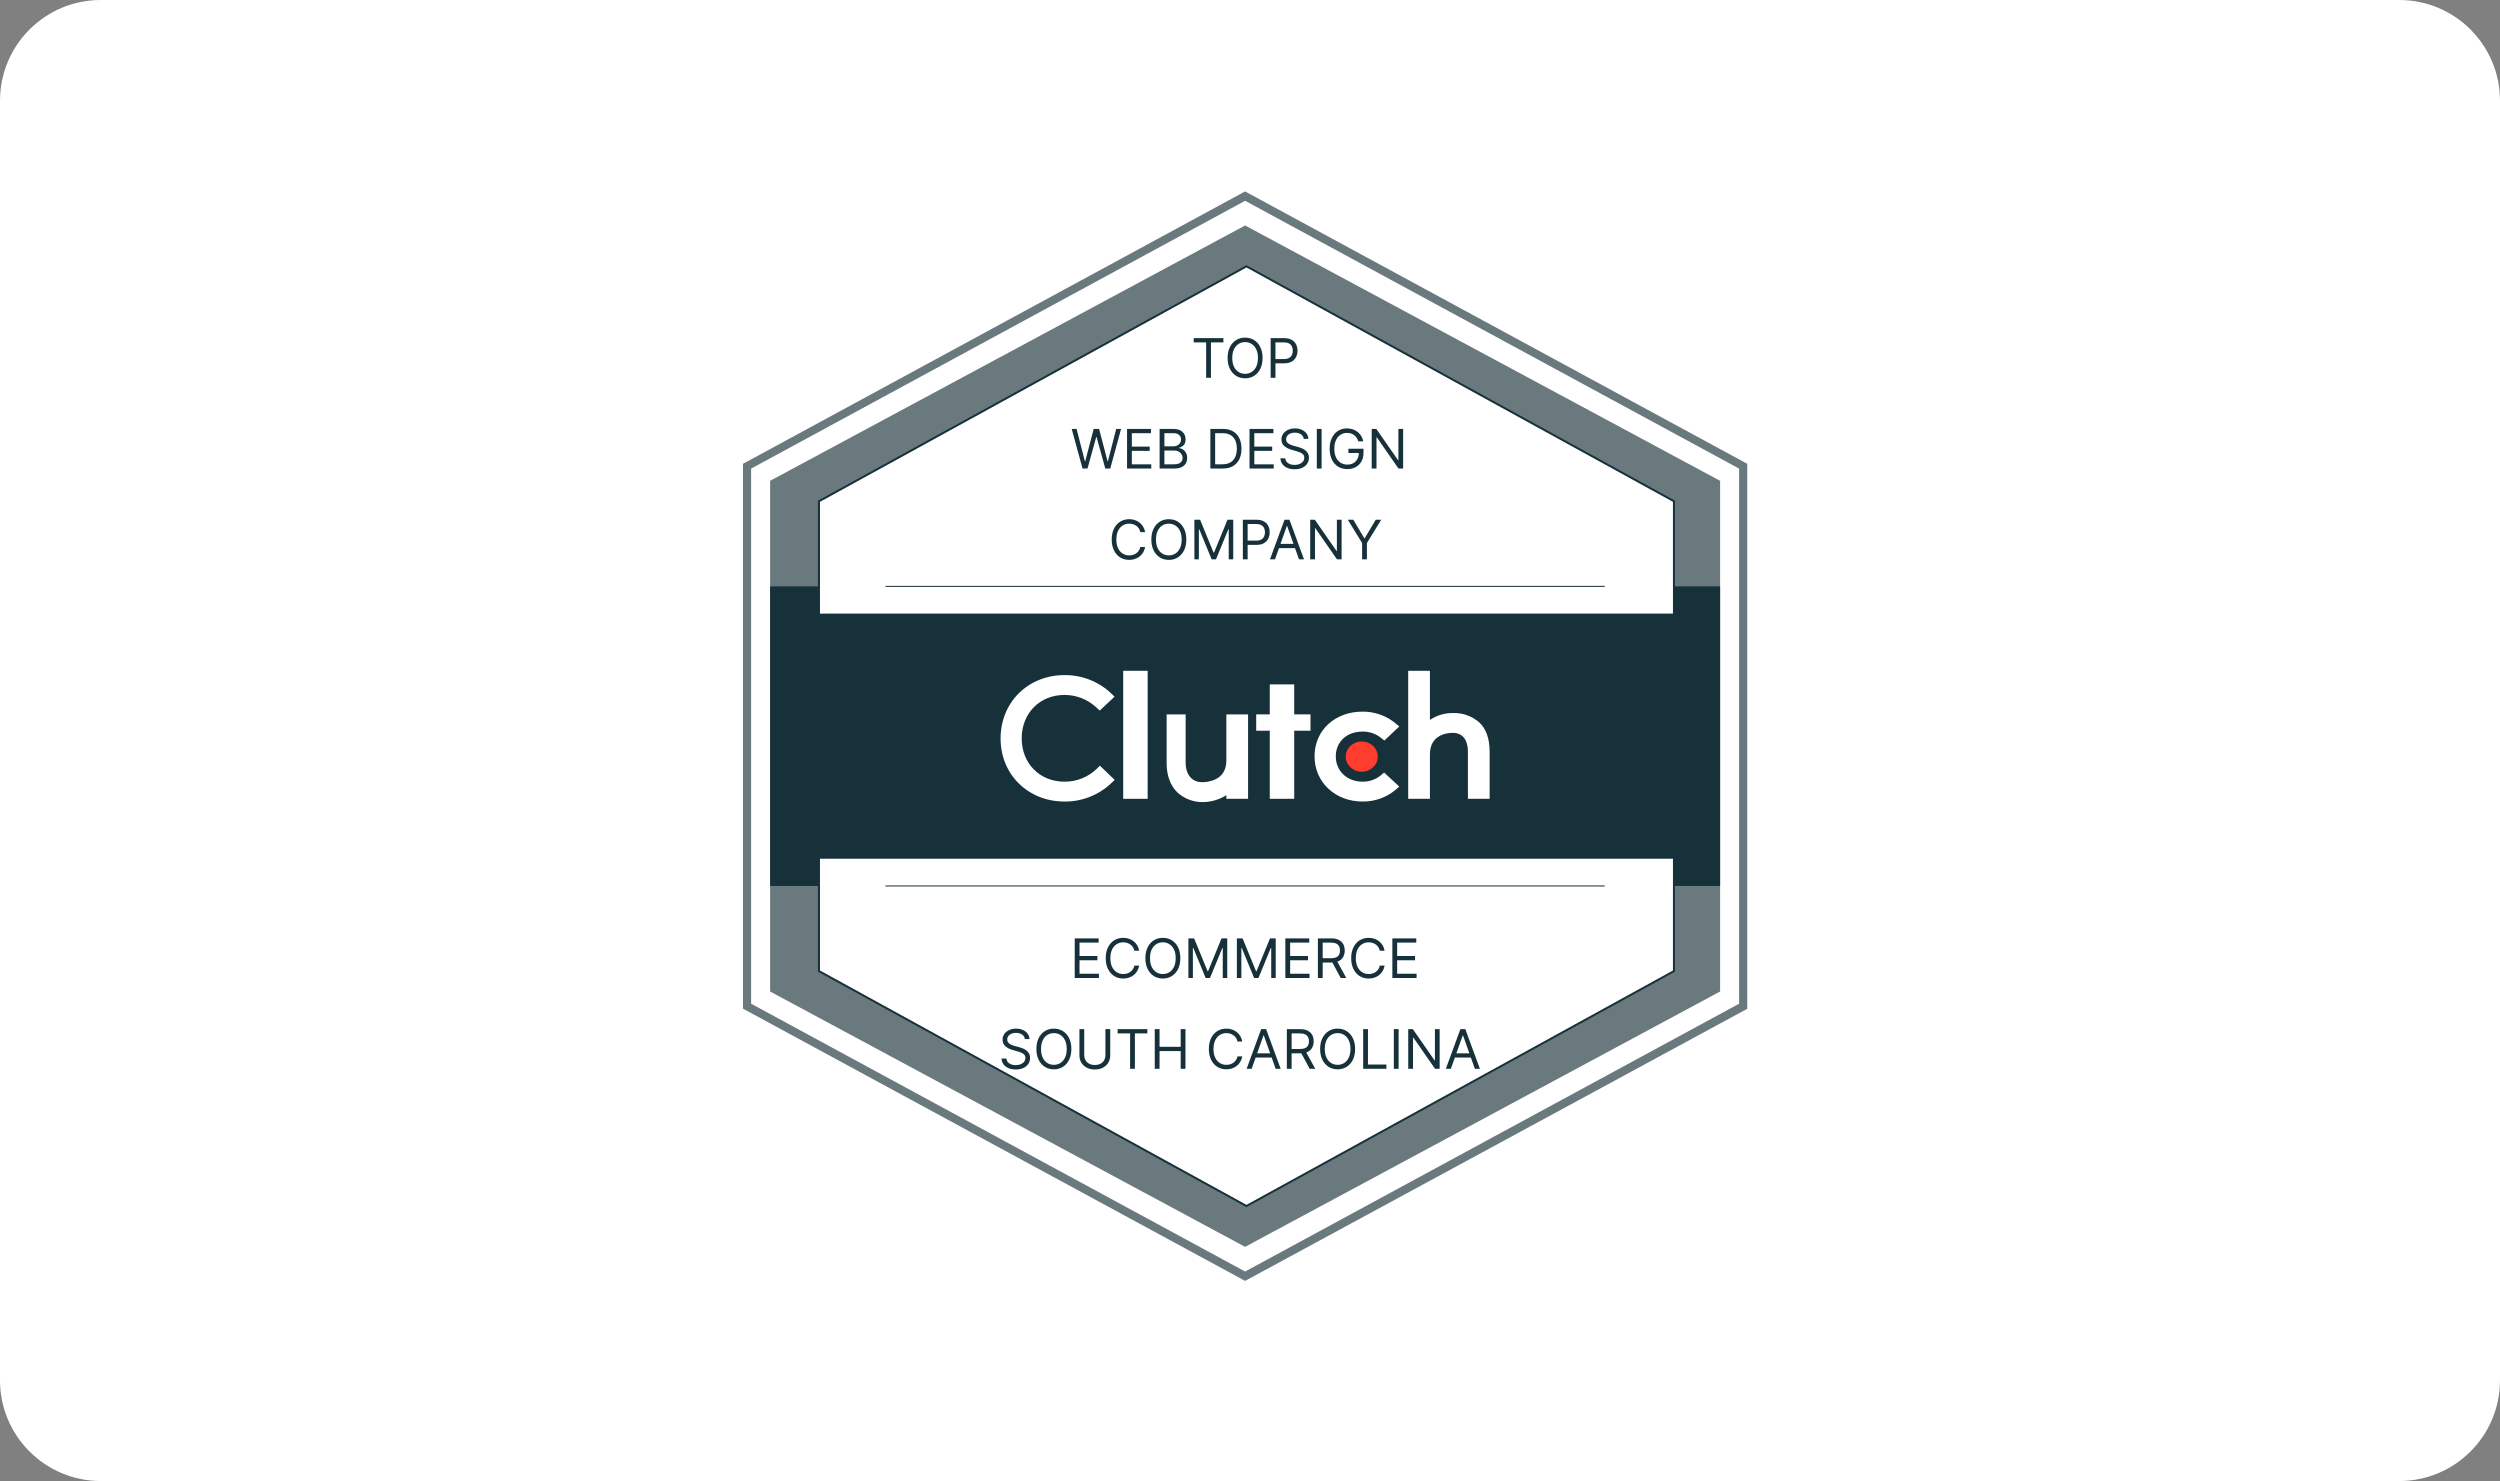 <svg width="211" height="125" viewBox="0 0 211 125" fill="none" xmlns="http://www.w3.org/2000/svg">
<rect x="0" y="0" width="211" height="125" fill="#808080" stroke="none"/>
<path d="M0 8.503C0 3.807 3.807 0 8.503 0H202.497C207.193 0 211 3.807 211 8.503V116.497C211 121.193 207.183 125 202.486 125C128.12 125 82.88 125 8.514 125C3.817 125 0 121.193 0 116.497V8.503Z" fill="white"/>
<g clip-path="url(#clip0_1588_1192)">
<path d="M147.238 39.342V84.922L105.202 107.713L63.165 84.922V39.342L105.202 16.551L147.238 39.342Z" fill="white"/>
<path d="M105.087 108.108L104.927 108.02L62.707 85.131V39.144L62.888 39.048L105.087 16.156L105.247 16.244L147.467 39.144V85.143L105.087 108.108ZM63.394 84.713L105.087 107.317L146.78 84.713V39.551L105.087 16.947L63.394 39.551V84.713Z" fill="#6A797D"/>
<path d="M145.177 40.581V83.683L105.087 105.234L64.998 83.683V40.581L105.087 19.03L145.177 40.581Z" fill="#6A797D"/>
<path d="M145.177 49.489H64.998V74.775H145.177V49.489Z" fill="#17313B"/>
<path d="M141.282 42.305V81.96L105.202 101.786L69.121 81.96V42.305L105.202 22.478L141.282 42.305Z" fill="white" stroke="#17313B" stroke-width="0.17" stroke-miterlimit="10"/>
<path d="M144.031 51.788H66.143V72.477H144.031V51.788Z" fill="#17313B"/>
<path d="M74.734 74.775H135.44" stroke="#17313B" stroke-width="0.085" stroke-miterlimit="10"/>
<path d="M74.734 49.489H135.44" stroke="#17313B" stroke-width="0.085" stroke-miterlimit="10"/>
<path d="M96.861 56.615H94.799V67.419H96.861V56.615Z" fill="white"/>
<path d="M103.504 64.201C103.504 65.883 101.916 66.017 101.472 66.017C100.359 66.017 100.068 65.033 100.068 64.44V60.293H98.464V64.431C98.464 65.475 98.792 66.336 99.401 66.909C100.001 67.441 100.78 67.722 101.58 67.695C102.262 67.678 102.927 67.476 103.504 67.111V67.419H105.337V60.293H103.504V64.201Z" fill="white"/>
<path d="M109.231 57.764H107.169V60.293H106.024V61.672H107.169V67.419H109.231V61.672H110.606V60.293H109.231V57.764Z" fill="white"/>
<path d="M116.541 65.438C116.108 65.793 115.564 65.983 115.004 65.974C113.698 65.974 112.74 65.075 112.74 63.84C112.74 62.606 113.656 61.746 115.004 61.746C115.565 61.736 116.113 61.922 116.552 62.272L116.836 62.502L118.101 61.316L117.784 61.049C116.999 60.4 116.009 60.05 114.992 60.063C112.649 60.063 110.947 61.652 110.947 63.833C110.947 66.015 112.69 67.649 114.992 67.649C116.014 67.666 117.009 67.312 117.794 66.654L118.098 66.385L116.815 65.199L116.54 65.438H116.541Z" fill="white"/>
<path d="M124.841 60.964C124.23 60.433 123.442 60.153 122.635 60.18C121.941 60.171 121.261 60.374 120.685 60.764V56.615H118.852V67.419H120.685V63.672C120.685 61.99 122.158 61.853 122.602 61.853C123.716 61.853 123.892 62.839 123.892 63.433V67.419H125.725V63.442C125.725 62.398 125.459 61.538 124.841 60.964Z" fill="white"/>
<path d="M114.931 65.132C115.679 65.132 116.285 64.562 116.285 63.859C116.285 63.155 115.679 62.585 114.931 62.585C114.183 62.585 113.577 63.155 113.577 63.859C113.577 64.562 114.183 65.132 114.931 65.132Z" fill="#FF3D2E"/>
<path d="M92.538 64.911C91.81 65.603 90.842 65.984 89.839 65.973C87.75 65.973 86.231 64.433 86.231 62.318C86.231 60.203 87.75 58.653 89.839 58.653C90.836 58.648 91.798 59.026 92.528 59.707L92.813 59.976L94.066 58.799L93.791 58.53C92.725 57.518 91.307 56.962 89.839 56.98C86.763 56.98 84.449 59.279 84.449 62.327C84.449 65.375 86.772 67.649 89.839 67.649C91.312 67.666 92.734 67.106 93.802 66.089L94.077 65.822L92.833 64.627L92.538 64.912V64.911Z" fill="white"/>
<path d="M100.747 28.899V28.54H103.255V28.899H102.204V31.884H101.799V28.899H100.747ZM106.562 30.212C106.562 30.565 106.498 30.869 106.371 31.126C106.244 31.383 106.069 31.581 105.847 31.721C105.625 31.86 105.371 31.93 105.086 31.93C104.801 31.93 104.547 31.86 104.325 31.721C104.103 31.581 103.928 31.383 103.801 31.126C103.674 30.869 103.61 30.565 103.61 30.212C103.61 29.859 103.674 29.555 103.801 29.298C103.928 29.041 104.103 28.843 104.325 28.703C104.547 28.564 104.801 28.494 105.086 28.494C105.371 28.494 105.625 28.564 105.847 28.703C106.069 28.843 106.244 29.041 106.371 29.298C106.498 29.555 106.562 29.859 106.562 30.212ZM106.17 30.212C106.17 29.922 106.122 29.678 106.025 29.479C105.929 29.28 105.799 29.129 105.635 29.027C105.471 28.924 105.288 28.873 105.086 28.873C104.884 28.873 104.7 28.924 104.536 29.027C104.373 29.129 104.242 29.28 104.146 29.479C104.05 29.678 104.002 29.922 104.002 30.212C104.002 30.502 104.05 30.746 104.146 30.945C104.242 31.144 104.373 31.295 104.536 31.397C104.7 31.5 104.884 31.551 105.086 31.551C105.288 31.551 105.471 31.5 105.635 31.397C105.799 31.295 105.929 31.144 106.025 30.945C106.122 30.746 106.17 30.502 106.17 30.212ZM107.243 31.884V28.54H108.373C108.635 28.54 108.849 28.587 109.016 28.682C109.183 28.776 109.308 28.902 109.388 29.062C109.469 29.223 109.509 29.401 109.509 29.598C109.509 29.795 109.469 29.974 109.388 30.135C109.309 30.296 109.186 30.425 109.019 30.52C108.853 30.615 108.639 30.663 108.379 30.663H107.569V30.303H108.366C108.546 30.303 108.69 30.272 108.799 30.21C108.908 30.148 108.986 30.064 109.035 29.959C109.085 29.852 109.111 29.732 109.111 29.598C109.111 29.464 109.085 29.345 109.035 29.239C108.986 29.133 108.907 29.051 108.797 28.991C108.687 28.93 108.541 28.899 108.359 28.899H107.648V31.884H107.243Z" fill="#17313B"/>
<path d="M91.367 39.546L90.452 36.203H90.864L91.562 38.926H91.595L92.307 36.203H92.764L93.476 38.926H93.509L94.207 36.203H94.619L93.704 39.546H93.287L92.549 36.882H92.522L91.784 39.546H91.367ZM95.123 39.546V36.203H97.141V36.562H95.528V37.692H97.037V38.051H95.528V39.187H97.167V39.546H95.123ZM97.871 39.546V36.203H99.04C99.273 36.203 99.465 36.243 99.616 36.324C99.768 36.403 99.88 36.51 99.954 36.645C100.028 36.779 100.065 36.928 100.065 37.091C100.065 37.234 100.04 37.353 99.989 37.447C99.939 37.54 99.872 37.614 99.789 37.669C99.708 37.723 99.619 37.764 99.523 37.79V37.822C99.626 37.829 99.728 37.865 99.832 37.93C99.935 37.995 100.022 38.089 100.091 38.211C100.161 38.333 100.196 38.482 100.196 38.658C100.196 38.826 100.158 38.977 100.082 39.111C100.005 39.244 99.885 39.35 99.721 39.429C99.556 39.507 99.343 39.546 99.079 39.546H97.871ZM98.276 39.187H99.079C99.344 39.187 99.531 39.136 99.642 39.034C99.755 38.93 99.811 38.805 99.811 38.658C99.811 38.545 99.782 38.441 99.724 38.345C99.666 38.248 99.584 38.171 99.478 38.113C99.371 38.054 99.245 38.025 99.099 38.025H98.276V39.187ZM98.276 37.672H99.027C99.149 37.672 99.259 37.648 99.357 37.6C99.456 37.552 99.534 37.485 99.592 37.398C99.651 37.311 99.68 37.208 99.68 37.091C99.68 36.944 99.629 36.819 99.527 36.717C99.424 36.614 99.262 36.562 99.04 36.562H98.276V37.672ZM103.186 39.546H102.154V36.203H103.232C103.556 36.203 103.834 36.27 104.065 36.404C104.295 36.536 104.472 36.727 104.595 36.977C104.718 37.225 104.78 37.522 104.78 37.868C104.78 38.216 104.718 38.516 104.594 38.768C104.469 39.018 104.289 39.211 104.051 39.346C103.814 39.479 103.526 39.546 103.186 39.546ZM102.559 39.187H103.16C103.437 39.187 103.666 39.134 103.847 39.027C104.029 38.92 104.165 38.769 104.254 38.572C104.343 38.375 104.388 38.14 104.388 37.868C104.388 37.598 104.344 37.366 104.256 37.171C104.167 36.975 104.036 36.825 103.86 36.72C103.685 36.615 103.467 36.562 103.206 36.562H102.559V39.187ZM105.459 39.546V36.203H107.477V36.562H105.864V37.692H107.372V38.051H105.864V39.187H107.503V39.546H105.459ZM110.035 37.039C110.016 36.873 109.936 36.745 109.797 36.653C109.658 36.562 109.487 36.516 109.284 36.516C109.136 36.516 109.007 36.54 108.896 36.588C108.786 36.636 108.7 36.702 108.638 36.786C108.577 36.869 108.546 36.965 108.546 37.071C108.546 37.16 108.567 37.237 108.61 37.301C108.653 37.365 108.709 37.417 108.776 37.46C108.844 37.501 108.915 37.535 108.989 37.563C109.063 37.589 109.131 37.61 109.193 37.626L109.532 37.718C109.619 37.741 109.716 37.772 109.823 37.812C109.931 37.853 110.034 37.908 110.132 37.977C110.231 38.046 110.312 38.134 110.376 38.242C110.441 38.35 110.473 38.482 110.473 38.639C110.473 38.819 110.425 38.983 110.331 39.128C110.237 39.274 110.1 39.39 109.919 39.476C109.74 39.562 109.521 39.605 109.265 39.605C109.025 39.605 108.818 39.566 108.643 39.489C108.468 39.412 108.331 39.304 108.231 39.166C108.132 39.028 108.076 38.867 108.063 38.684H108.481C108.492 38.811 108.534 38.915 108.608 38.998C108.683 39.079 108.778 39.14 108.892 39.181C109.008 39.22 109.132 39.239 109.265 39.239C109.419 39.239 109.558 39.214 109.681 39.164C109.804 39.113 109.901 39.042 109.973 38.952C110.045 38.861 110.081 38.754 110.081 38.632C110.081 38.521 110.05 38.431 109.988 38.361C109.926 38.291 109.844 38.235 109.743 38.191C109.642 38.148 109.532 38.11 109.415 38.077L109.003 37.959C108.742 37.884 108.535 37.777 108.383 37.638C108.231 37.498 108.154 37.316 108.154 37.091C108.154 36.904 108.205 36.74 108.306 36.601C108.409 36.461 108.546 36.352 108.718 36.275C108.891 36.196 109.084 36.157 109.297 36.157C109.513 36.157 109.704 36.196 109.872 36.273C110.04 36.349 110.172 36.454 110.27 36.586C110.369 36.719 110.422 36.87 110.427 37.039H110.035ZM111.543 36.203V39.546H111.138V36.203H111.543ZM114.641 37.248C114.605 37.138 114.558 37.039 114.499 36.952C114.441 36.864 114.372 36.789 114.292 36.727C114.212 36.665 114.122 36.617 114.021 36.585C113.919 36.552 113.808 36.536 113.687 36.536C113.489 36.536 113.309 36.587 113.147 36.689C112.985 36.791 112.856 36.942 112.76 37.142C112.664 37.341 112.616 37.585 112.616 37.874C112.616 38.164 112.665 38.408 112.762 38.608C112.859 38.807 112.99 38.958 113.155 39.06C113.321 39.162 113.507 39.213 113.714 39.213C113.905 39.213 114.074 39.172 114.22 39.091C114.367 39.008 114.481 38.892 114.563 38.742C114.645 38.59 114.687 38.412 114.687 38.208L114.811 38.234H113.805V37.874H115.079V38.234C115.079 38.509 115.02 38.749 114.902 38.952C114.786 39.156 114.625 39.313 114.419 39.426C114.214 39.537 113.979 39.592 113.714 39.592C113.418 39.592 113.157 39.522 112.933 39.383C112.71 39.244 112.536 39.046 112.411 38.789C112.287 38.532 112.225 38.227 112.225 37.874C112.225 37.61 112.26 37.372 112.331 37.161C112.403 36.949 112.504 36.768 112.634 36.619C112.765 36.47 112.92 36.356 113.098 36.276C113.277 36.197 113.473 36.157 113.687 36.157C113.864 36.157 114.028 36.184 114.181 36.237C114.334 36.289 114.471 36.364 114.59 36.461C114.711 36.556 114.812 36.671 114.892 36.805C114.973 36.938 115.028 37.085 115.059 37.248H114.641ZM118.423 36.203V39.546H118.032L116.21 36.921H116.177V39.546H115.772V36.203H116.164L117.992 38.834H118.025V36.203H118.423Z" fill="#17313B"/>
<path d="M96.649 44.91H96.244C96.22 44.794 96.178 44.691 96.119 44.603C96.06 44.515 95.988 44.441 95.903 44.381C95.819 44.32 95.726 44.275 95.624 44.244C95.522 44.214 95.415 44.198 95.304 44.198C95.102 44.198 94.918 44.249 94.754 44.352C94.591 44.454 94.46 44.605 94.364 44.804C94.268 45.003 94.22 45.248 94.22 45.537C94.22 45.827 94.268 46.071 94.364 46.27C94.46 46.469 94.591 46.62 94.754 46.722C94.918 46.825 95.102 46.876 95.304 46.876C95.415 46.876 95.522 46.861 95.624 46.83C95.726 46.8 95.819 46.755 95.903 46.695C95.988 46.634 96.06 46.559 96.119 46.471C96.178 46.382 96.22 46.279 96.244 46.164H96.649C96.619 46.335 96.563 46.488 96.483 46.623C96.402 46.758 96.302 46.873 96.182 46.967C96.063 47.061 95.928 47.132 95.779 47.181C95.631 47.23 95.473 47.255 95.304 47.255C95.019 47.255 94.765 47.185 94.543 47.046C94.321 46.906 94.146 46.708 94.019 46.451C93.892 46.195 93.828 45.89 93.828 45.537C93.828 45.184 93.892 44.88 94.019 44.623C94.146 44.366 94.321 44.168 94.543 44.029C94.765 43.889 95.019 43.82 95.304 43.82C95.473 43.82 95.631 43.844 95.779 43.893C95.928 43.942 96.063 44.014 96.182 44.109C96.302 44.202 96.402 44.316 96.483 44.451C96.563 44.585 96.619 44.738 96.649 44.91ZM100.125 45.537C100.125 45.89 100.061 46.195 99.934 46.451C99.806 46.708 99.632 46.906 99.41 47.046C99.188 47.185 98.934 47.255 98.649 47.255C98.364 47.255 98.11 47.185 97.888 47.046C97.666 46.906 97.491 46.708 97.364 46.451C97.237 46.195 97.173 45.89 97.173 45.537C97.173 45.184 97.237 44.88 97.364 44.623C97.491 44.366 97.666 44.168 97.888 44.029C98.11 43.889 98.364 43.82 98.649 43.82C98.934 43.82 99.188 43.889 99.41 44.029C99.632 44.168 99.806 44.366 99.934 44.623C100.061 44.88 100.125 45.184 100.125 45.537ZM99.733 45.537C99.733 45.248 99.684 45.003 99.588 44.804C99.492 44.605 99.362 44.454 99.197 44.352C99.034 44.249 98.851 44.198 98.649 44.198C98.446 44.198 98.263 44.249 98.099 44.352C97.935 44.454 97.805 44.605 97.708 44.804C97.613 45.003 97.565 45.248 97.565 45.537C97.565 45.827 97.613 46.071 97.708 46.27C97.805 46.469 97.935 46.62 98.099 46.722C98.263 46.825 98.446 46.876 98.649 46.876C98.851 46.876 99.034 46.825 99.197 46.722C99.362 46.62 99.492 46.469 99.588 46.27C99.684 46.071 99.733 45.827 99.733 45.537ZM100.806 43.865H101.289L102.425 46.641H102.464L103.601 43.865H104.084V47.209H103.705V44.669H103.673L102.628 47.209H102.262L101.217 44.669H101.184V47.209H100.806V43.865ZM104.896 47.209V43.865H106.026C106.288 43.865 106.502 43.913 106.669 44.007C106.837 44.101 106.961 44.228 107.041 44.388C107.122 44.548 107.162 44.726 107.162 44.923C107.162 45.12 107.122 45.299 107.041 45.46C106.962 45.621 106.839 45.75 106.672 45.846C106.506 45.94 106.292 45.988 106.032 45.988H105.222V45.629H106.019C106.199 45.629 106.343 45.597 106.452 45.535C106.561 45.474 106.64 45.39 106.688 45.284C106.739 45.177 106.764 45.057 106.764 44.923C106.764 44.789 106.739 44.67 106.688 44.564C106.64 44.459 106.56 44.376 106.45 44.316C106.34 44.255 106.194 44.224 106.013 44.224H105.301V47.209H104.896ZM107.61 47.209H107.186L108.413 43.865H108.831L110.059 47.209H109.635L108.635 44.394H108.609L107.61 47.209ZM107.767 45.903H109.478V46.262H107.767V45.903ZM113.231 43.865V47.209H112.84L111.018 44.584H110.985V47.209H110.58V43.865H110.972L112.8 46.497H112.833V43.865H113.231ZM113.754 43.865H114.218L115.145 45.426H115.184L116.112 43.865H116.576L115.367 45.831V47.209H114.962V45.831L113.754 43.865Z" fill="#17313B"/>
<path d="M90.707 82.543V79.199H92.725V79.558H91.112V80.688H92.62V81.047H91.112V82.183H92.751V82.543H90.707ZM96.145 80.244H95.74C95.716 80.127 95.674 80.025 95.614 79.937C95.556 79.849 95.484 79.775 95.399 79.715C95.315 79.654 95.222 79.608 95.12 79.578C95.017 79.547 94.911 79.532 94.8 79.532C94.597 79.532 94.414 79.583 94.249 79.685C94.086 79.788 93.956 79.938 93.859 80.138C93.764 80.337 93.716 80.581 93.716 80.871C93.716 81.16 93.764 81.404 93.859 81.604C93.956 81.803 94.086 81.954 94.249 82.056C94.414 82.158 94.597 82.209 94.8 82.209C94.911 82.209 95.017 82.194 95.12 82.164C95.222 82.133 95.315 82.088 95.399 82.028C95.484 81.967 95.556 81.893 95.614 81.805C95.674 81.715 95.716 81.613 95.74 81.498H96.145C96.115 81.668 96.059 81.821 95.978 81.956C95.898 82.091 95.798 82.206 95.678 82.301C95.558 82.394 95.424 82.466 95.275 82.515C95.127 82.564 94.969 82.588 94.8 82.588C94.515 82.588 94.261 82.519 94.039 82.379C93.817 82.24 93.642 82.042 93.515 81.785C93.388 81.528 93.324 81.223 93.324 80.871C93.324 80.518 93.388 80.213 93.515 79.956C93.642 79.7 93.817 79.501 94.039 79.362C94.261 79.223 94.515 79.153 94.8 79.153C94.969 79.153 95.127 79.178 95.275 79.227C95.424 79.275 95.558 79.347 95.678 79.442C95.798 79.536 95.898 79.65 95.978 79.785C96.059 79.919 96.115 80.072 96.145 80.244ZM99.621 80.871C99.621 81.223 99.557 81.528 99.43 81.785C99.302 82.042 99.127 82.24 98.906 82.379C98.683 82.519 98.43 82.588 98.145 82.588C97.859 82.588 97.606 82.519 97.384 82.379C97.162 82.24 96.987 82.042 96.86 81.785C96.732 81.528 96.669 81.223 96.669 80.871C96.669 80.518 96.732 80.213 96.86 79.956C96.987 79.7 97.162 79.501 97.384 79.362C97.606 79.223 97.859 79.153 98.145 79.153C98.43 79.153 98.683 79.223 98.906 79.362C99.127 79.501 99.302 79.7 99.43 79.956C99.557 80.213 99.621 80.518 99.621 80.871ZM99.229 80.871C99.229 80.581 99.18 80.337 99.084 80.138C98.988 79.938 98.858 79.788 98.693 79.685C98.53 79.583 98.347 79.532 98.145 79.532C97.942 79.532 97.759 79.583 97.594 79.685C97.431 79.788 97.301 79.938 97.204 80.138C97.109 80.337 97.061 80.581 97.061 80.871C97.061 81.16 97.109 81.404 97.204 81.604C97.301 81.803 97.431 81.954 97.594 82.056C97.759 82.158 97.942 82.209 98.145 82.209C98.347 82.209 98.53 82.158 98.693 82.056C98.858 81.954 98.988 81.803 99.084 81.604C99.18 81.404 99.229 81.16 99.229 80.871ZM100.301 79.199H100.785L101.921 81.974H101.96L103.097 79.199H103.58V82.543H103.201V80.002H103.168L102.123 82.543H101.758L100.713 80.002H100.68V82.543H100.301V79.199ZM104.392 79.199H104.875L106.011 81.974H106.05L107.187 79.199H107.67V82.543H107.291V80.002H107.259L106.214 82.543H105.848L104.803 80.002H104.77V82.543H104.392V79.199ZM108.482 82.543V79.199H110.5V79.558H108.887V80.688H110.395V81.047H108.887V82.183H110.526V82.543H108.482ZM111.23 82.543V79.199H112.359C112.621 79.199 112.835 79.243 113.003 79.333C113.17 79.421 113.294 79.542 113.375 79.697C113.456 79.851 113.496 80.027 113.496 80.224C113.496 80.421 113.456 80.596 113.375 80.748C113.294 80.901 113.171 81.02 113.004 81.107C112.838 81.193 112.625 81.236 112.366 81.236H111.452V80.871H112.353C112.531 80.871 112.675 80.844 112.784 80.792C112.894 80.74 112.973 80.666 113.022 80.57C113.072 80.473 113.097 80.358 113.097 80.224C113.097 80.09 113.072 79.973 113.022 79.873C112.972 79.773 112.892 79.696 112.782 79.641C112.672 79.586 112.527 79.558 112.346 79.558H111.635V82.543H111.23ZM112.804 81.04L113.626 82.543H113.156L112.346 81.04H112.804ZM116.861 80.244H116.456C116.432 80.127 116.39 80.025 116.331 79.937C116.272 79.849 116.2 79.775 116.115 79.715C116.031 79.654 115.938 79.608 115.836 79.578C115.733 79.547 115.627 79.532 115.516 79.532C115.313 79.532 115.13 79.583 114.966 79.685C114.802 79.788 114.672 79.938 114.575 80.138C114.48 80.337 114.432 80.581 114.432 80.871C114.432 81.16 114.48 81.404 114.575 81.604C114.672 81.803 114.802 81.954 114.966 82.056C115.13 82.158 115.313 82.209 115.516 82.209C115.627 82.209 115.733 82.194 115.836 82.164C115.938 82.133 116.031 82.088 116.115 82.028C116.2 81.967 116.272 81.893 116.331 81.805C116.39 81.715 116.432 81.613 116.456 81.498H116.861C116.831 81.668 116.775 81.821 116.695 81.956C116.614 82.091 116.514 82.206 116.394 82.301C116.274 82.394 116.14 82.466 115.991 82.515C115.843 82.564 115.685 82.588 115.516 82.588C115.231 82.588 114.977 82.519 114.755 82.379C114.533 82.24 114.358 82.042 114.231 81.785C114.104 81.528 114.04 81.223 114.04 80.871C114.04 80.518 114.104 80.213 114.231 79.956C114.358 79.7 114.533 79.501 114.755 79.362C114.977 79.223 115.231 79.153 115.516 79.153C115.685 79.153 115.843 79.178 115.991 79.227C116.14 79.275 116.274 79.347 116.394 79.442C116.514 79.536 116.614 79.65 116.695 79.785C116.775 79.919 116.831 80.072 116.861 80.244ZM117.515 82.543V79.199H119.533V79.558H117.92V80.688H119.429V81.047H117.92V82.183H119.56V82.543H117.515Z" fill="#17313B"/>
<path d="M86.498 87.697C86.479 87.532 86.399 87.403 86.26 87.312C86.121 87.221 85.95 87.175 85.747 87.175C85.599 87.175 85.47 87.199 85.359 87.247C85.249 87.295 85.163 87.36 85.101 87.444C85.04 87.528 85.009 87.623 85.009 87.73C85.009 87.819 85.031 87.896 85.073 87.96C85.117 88.023 85.172 88.076 85.24 88.118C85.307 88.16 85.378 88.194 85.452 88.221C85.526 88.248 85.594 88.269 85.656 88.285L85.996 88.376C86.083 88.399 86.18 88.431 86.286 88.471C86.394 88.511 86.497 88.566 86.595 88.636C86.694 88.705 86.775 88.793 86.84 88.901C86.904 89.008 86.936 89.141 86.936 89.297C86.936 89.478 86.889 89.641 86.794 89.787C86.7 89.933 86.563 90.049 86.382 90.135C86.203 90.221 85.985 90.264 85.728 90.264C85.488 90.264 85.281 90.225 85.106 90.148C84.932 90.071 84.794 89.963 84.694 89.825C84.595 89.686 84.539 89.526 84.526 89.343H84.944C84.955 89.469 84.997 89.574 85.071 89.656C85.147 89.738 85.241 89.799 85.356 89.839C85.471 89.879 85.595 89.898 85.728 89.898C85.882 89.898 86.021 89.873 86.144 89.823C86.267 89.772 86.365 89.701 86.436 89.611C86.508 89.519 86.544 89.413 86.544 89.291C86.544 89.18 86.513 89.089 86.451 89.02C86.389 88.95 86.307 88.894 86.206 88.85C86.105 88.806 85.996 88.768 85.878 88.736L85.466 88.618C85.205 88.543 84.999 88.436 84.846 88.296C84.694 88.157 84.618 87.975 84.618 87.75C84.618 87.562 84.668 87.399 84.769 87.26C84.872 87.119 85.009 87.01 85.181 86.933C85.354 86.855 85.547 86.816 85.76 86.816C85.976 86.816 86.168 86.854 86.335 86.932C86.503 87.008 86.635 87.112 86.734 87.245C86.832 87.378 86.885 87.529 86.89 87.697H86.498ZM90.423 88.533C90.423 88.886 90.359 89.191 90.232 89.448C90.105 89.704 89.93 89.903 89.708 90.042C89.486 90.181 89.232 90.251 88.947 90.251C88.662 90.251 88.408 90.181 88.186 90.042C87.964 89.903 87.789 89.704 87.662 89.448C87.535 89.191 87.471 88.886 87.471 88.533C87.471 88.181 87.535 87.876 87.662 87.619C87.789 87.362 87.964 87.164 88.186 87.025C88.408 86.885 88.662 86.816 88.947 86.816C89.232 86.816 89.486 86.885 89.708 87.025C89.93 87.164 90.105 87.362 90.232 87.619C90.359 87.876 90.423 88.181 90.423 88.533ZM90.031 88.533C90.031 88.244 89.983 87.999 89.886 87.8C89.79 87.601 89.66 87.45 89.496 87.348C89.332 87.246 89.149 87.194 88.947 87.194C88.745 87.194 88.561 87.246 88.397 87.348C88.234 87.45 88.103 87.601 88.007 87.8C87.911 87.999 87.863 88.244 87.863 88.533C87.863 88.823 87.911 89.067 88.007 89.266C88.103 89.466 88.234 89.616 88.397 89.719C88.561 89.821 88.745 89.872 88.947 89.872C89.149 89.872 89.332 89.821 89.496 89.719C89.66 89.616 89.79 89.466 89.886 89.266C89.983 89.067 90.031 88.823 90.031 88.533ZM93.298 86.861H93.703V89.075C93.703 89.304 93.649 89.508 93.541 89.688C93.435 89.866 93.284 90.007 93.089 90.11C92.894 90.213 92.666 90.264 92.403 90.264C92.141 90.264 91.912 90.213 91.718 90.11C91.523 90.007 91.371 89.866 91.264 89.688C91.157 89.508 91.104 89.304 91.104 89.075V86.861H91.509V89.043C91.509 89.206 91.544 89.351 91.616 89.478C91.688 89.605 91.79 89.704 91.923 89.777C92.057 89.849 92.217 89.885 92.403 89.885C92.589 89.885 92.749 89.849 92.883 89.777C93.017 89.704 93.12 89.605 93.19 89.478C93.262 89.351 93.298 89.206 93.298 89.043V86.861ZM94.329 87.221V86.861H96.836V87.221H95.785V90.205H95.38V87.221H94.329ZM97.461 90.205V86.861H97.866V88.35H99.649V86.861H100.054V90.205H99.649V88.71H97.866V90.205H97.461ZM104.848 87.906H104.443C104.419 87.79 104.378 87.688 104.318 87.599C104.259 87.511 104.187 87.437 104.102 87.377C104.018 87.316 103.925 87.271 103.823 87.24C103.721 87.21 103.614 87.194 103.503 87.194C103.301 87.194 103.117 87.246 102.953 87.348C102.79 87.45 102.659 87.601 102.563 87.8C102.467 87.999 102.419 88.244 102.419 88.533C102.419 88.823 102.467 89.067 102.563 89.266C102.659 89.466 102.79 89.616 102.953 89.719C103.117 89.821 103.301 89.872 103.503 89.872C103.614 89.872 103.721 89.857 103.823 89.826C103.925 89.796 104.018 89.751 104.102 89.691C104.187 89.63 104.259 89.555 104.318 89.467C104.378 89.378 104.419 89.275 104.443 89.16H104.848C104.818 89.331 104.762 89.484 104.682 89.619C104.601 89.754 104.501 89.869 104.381 89.963C104.262 90.057 104.127 90.128 103.978 90.177C103.83 90.226 103.672 90.251 103.503 90.251C103.218 90.251 102.964 90.181 102.742 90.042C102.52 89.903 102.345 89.704 102.218 89.448C102.091 89.191 102.027 88.886 102.027 88.533C102.027 88.181 102.091 87.876 102.218 87.619C102.345 87.362 102.52 87.164 102.742 87.025C102.964 86.885 103.218 86.816 103.503 86.816C103.672 86.816 103.83 86.84 103.978 86.889C104.127 86.938 104.262 87.01 104.381 87.105C104.501 87.198 104.601 87.312 104.682 87.448C104.762 87.581 104.818 87.734 104.848 87.906ZM105.64 90.205H105.215L106.443 86.861H106.861L108.089 90.205H107.664L106.665 87.39H106.639L105.64 90.205ZM105.796 88.899H107.508V89.258H105.796V88.899ZM108.61 90.205V86.861H109.739C110.001 86.861 110.215 86.906 110.383 86.995C110.55 87.083 110.674 87.205 110.755 87.359C110.835 87.514 110.876 87.69 110.876 87.887C110.876 88.084 110.835 88.258 110.755 88.411C110.674 88.563 110.551 88.683 110.384 88.77C110.218 88.856 110.005 88.899 109.746 88.899H108.832V88.533H109.733C109.911 88.533 110.055 88.507 110.164 88.455C110.274 88.403 110.353 88.329 110.402 88.233C110.452 88.136 110.477 88.021 110.477 87.887C110.477 87.753 110.452 87.636 110.402 87.536C110.352 87.436 110.272 87.358 110.162 87.304C110.052 87.248 109.907 87.221 109.726 87.221H109.014V90.205H108.61ZM110.183 88.703L111.006 90.205H110.536L109.726 88.703H110.183ZM114.372 88.533C114.372 88.886 114.308 89.191 114.181 89.448C114.053 89.704 113.879 89.903 113.657 90.042C113.434 90.181 113.181 90.251 112.896 90.251C112.611 90.251 112.357 90.181 112.135 90.042C111.913 89.903 111.738 89.704 111.611 89.448C111.483 89.191 111.42 88.886 111.42 88.533C111.42 88.181 111.483 87.876 111.611 87.619C111.738 87.362 111.913 87.164 112.135 87.025C112.357 86.885 112.611 86.816 112.896 86.816C113.181 86.816 113.434 86.885 113.657 87.025C113.879 87.164 114.053 87.362 114.181 87.619C114.308 87.876 114.372 88.181 114.372 88.533ZM113.98 88.533C113.98 88.244 113.931 87.999 113.834 87.8C113.739 87.601 113.609 87.45 113.444 87.348C113.281 87.246 113.098 87.194 112.896 87.194C112.693 87.194 112.51 87.246 112.345 87.348C112.182 87.45 112.052 87.601 111.955 87.8C111.86 87.999 111.812 88.244 111.812 88.533C111.812 88.823 111.86 89.067 111.955 89.266C112.052 89.466 112.182 89.616 112.345 89.719C112.51 89.821 112.693 89.872 112.896 89.872C113.098 89.872 113.281 89.821 113.444 89.719C113.609 89.616 113.739 89.466 113.834 89.266C113.931 89.067 113.98 88.823 113.98 88.533ZM115.052 90.205V86.861H115.457V89.846H117.012V90.205H115.052ZM118.043 86.861V90.205H117.639V86.861H118.043ZM121.507 86.861V90.205H121.115L119.293 87.58H119.26V90.205H118.855V86.861H119.247L121.076 89.493H121.108V86.861H121.507ZM122.454 90.205H122.03L123.257 86.861H123.675L124.903 90.205H124.479L123.479 87.39H123.453L122.454 90.205ZM122.611 88.899H124.322V89.258H122.611V88.899Z" fill="#17313B"/>
</g>
<defs>
<clipPath id="clip0_1588_1192">
<rect width="84.76" height="91.952" fill="white" transform="translate(62.707 16.156)"/>
</clipPath>
</defs>
</svg>

